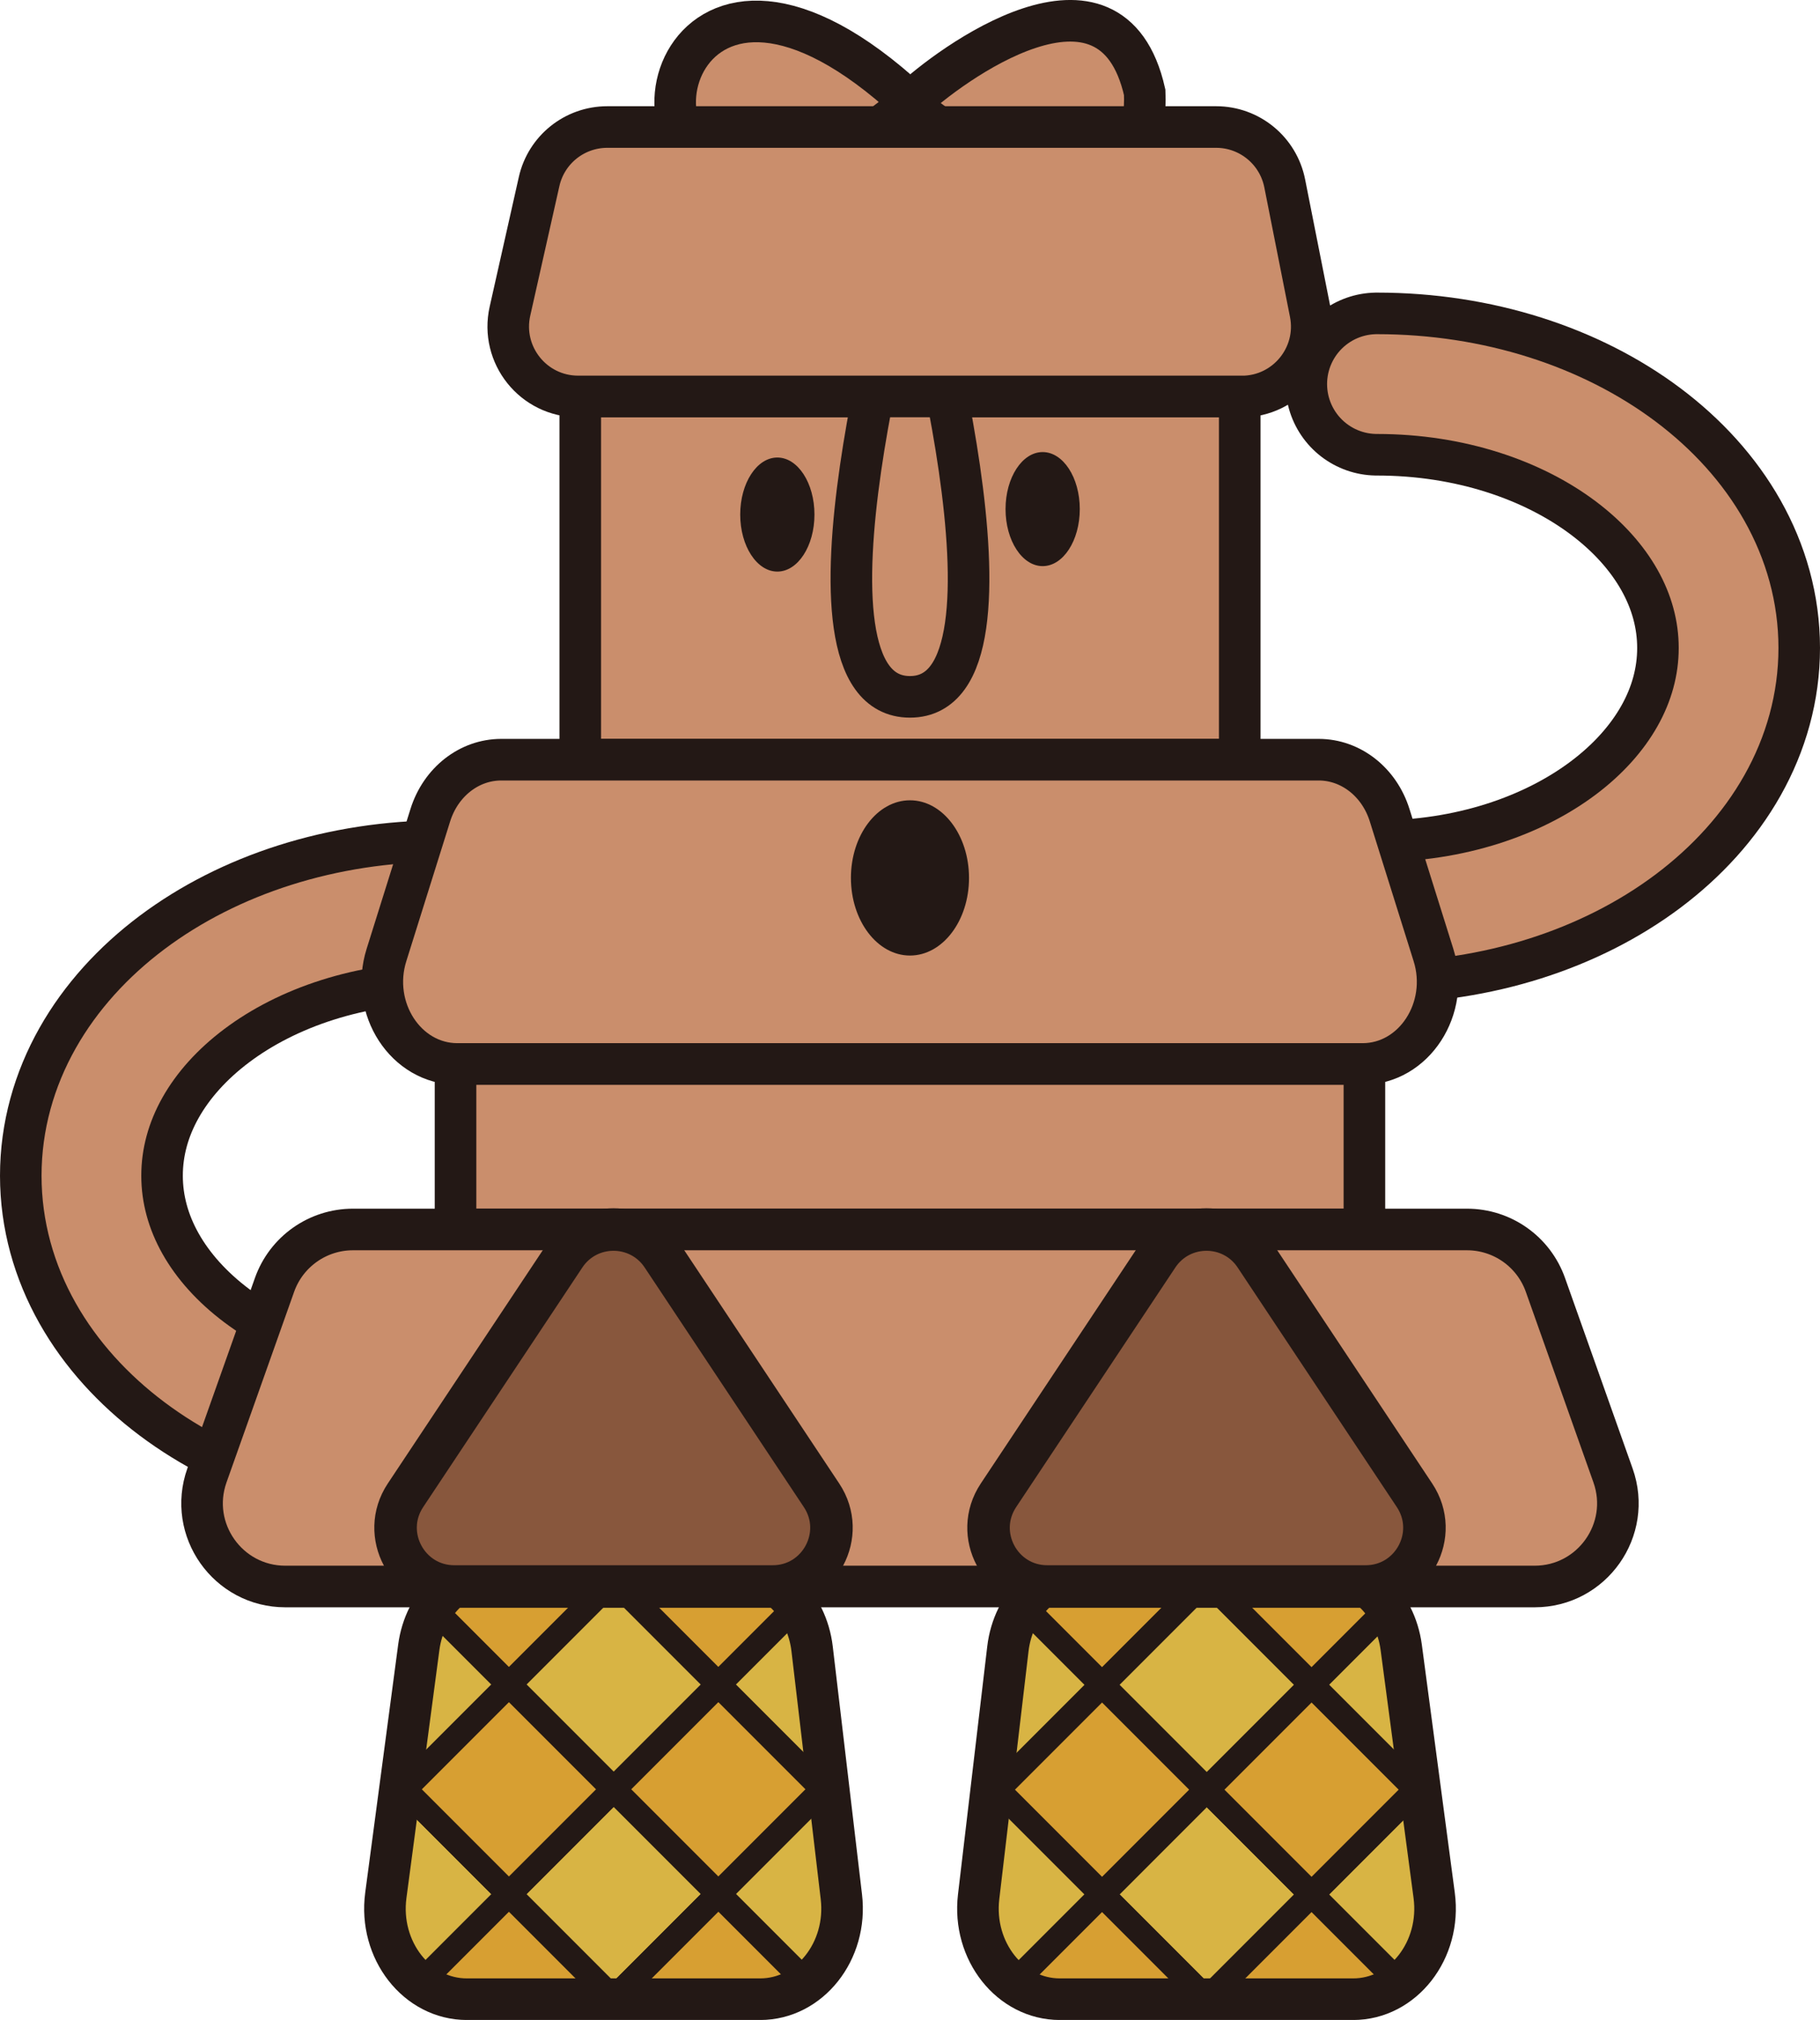 <svg viewBox="0 0 310.39 344.28" xmlns="http://www.w3.org/2000/svg" xmlns:xlink="http://www.w3.org/1999/xlink"><clipPath id="a"><path d="m124.65 267.57h-39.41c-6.93 0-12.81 5.62-13.82 13.2l-5.62 42.27c-1.24 9.33 5.3 17.7 13.82 17.7h50.02c8.43 0 14.94-8.2 13.85-17.45l-4.99-42.27c-.91-7.69-6.84-13.45-13.85-13.45z"/></clipPath><clipPath id="b"><path d="m185.74 267.57h39.41c6.93 0 12.81 5.62 13.82 13.2l5.62 42.27c1.24 9.33-5.3 17.7-13.82 17.7h-50.02c-8.43 0-14.94-8.2-13.85-17.45l4.99-42.27c.91-7.69 6.84-13.45 13.85-13.45z"/></clipPath><g fill="none"><path d="m234.83 65.46c33.12 0 59.97 20.14 59.97 44.98s-26.85 44.98-59.97 44.98" stroke="#231815" stroke-linecap="round" stroke-linejoin="round" stroke-width="31.18"/><path d="m234.83 65.46c33.12 0 59.97 20.14 59.97 44.98s-26.85 44.98-59.97 44.98" stroke="#ca8e6c" stroke-linecap="round" stroke-linejoin="round" stroke-width="17.01"/><path d="m75.56 245.36c-33.12 0-59.97-20.14-59.97-44.98s26.85-44.98 59.97-44.98" stroke="#231815" stroke-linecap="round" stroke-linejoin="round" stroke-width="31.18"/><path d="m75.56 245.36c-33.12 0-59.97-20.14-59.97-44.98s26.85-44.98 59.97-44.98" stroke="#ca8e6c" stroke-linecap="round" stroke-linejoin="round" stroke-width="17.01"/></g><path d="m98.96 67.57h112.47v61.91h-112.47z" fill="#ca8e6c" stroke="#231815" stroke-miterlimit="10" stroke-width="7.09"/><path d="m77.69 181.34h155v28.21h-155z" fill="#ca8e6c" stroke="#231815" stroke-miterlimit="10" stroke-width="7.09"/><path d="m232.39 181.34h-154.39c-8.78 0-14.95-9.47-12.09-18.57l7.48-23.84c1.78-5.66 6.63-9.45 12.09-9.45h139.42c5.46 0 10.32 3.8 12.09 9.45l7.48 23.84c2.86 9.1-3.31 18.57-12.09 18.57z" fill="#ca8e6c" stroke="#231815" stroke-miterlimit="10" stroke-width="7.09"/><ellipse cx="132.57" cy="87.7" fill="#231815" rx="6.33" ry="9.72"/><ellipse cx="177.82" cy="86.77" fill="#231815" rx="6.33" ry="9.72"/><path d="m155.19 270.4h106.53c9.8 0 16.65-9.7 13.37-18.93l-11.53-32.48c-2.01-5.66-7.36-9.44-13.37-9.44h-95s-95 0-95 0c-6 0-11.36 3.78-13.37 9.44l-11.53 32.48c-3.28 9.23 3.57 18.93 13.37 18.93z" fill="#ca8e6c" stroke="#231815" stroke-miterlimit="10" stroke-width="7.09"/><path d="m124.65 267.57h-39.41c-6.93 0-12.81 5.62-13.82 13.2l-5.62 42.27c-1.24 9.33 5.3 17.7 13.82 17.7h50.02c8.43 0 14.94-8.2 13.85-17.45l-4.99-42.27c-.91-7.69-6.84-13.45-13.85-13.45z" fill="#d8b444"/><g clip-path="url(#a)" fill="#d79f32" stroke="#231815" stroke-miterlimit="10" stroke-width="4.25"><path d="m109.86 328.11h25.26v25.26h-25.26z" transform="matrix(.707 .707 -.707 .707 276.82 13.18)"/><path d="m109.86 328.11h25.26v25.26h-25.26z" transform="matrix(.707 .707 -.707 .707 276.82 13.18)"/><path d="m74.14 328.11h25.26v25.26h-25.26z" transform="matrix(.707 .707 -.707 .707 266.35 38.44)"/><path d="m109.86 292.38h25.26v25.26h-25.26z" transform="matrix(.707 .707 -.707 .707 251.55 2.72)"/><path d="m74.14 292.38h25.26v25.26h-25.26z" transform="matrix(.707 .707 -.707 .707 241.09 27.98)"/><path d="m74.14 292.38h25.26v25.26h-25.26z" transform="matrix(.707 .707 -.707 .707 241.09 27.98)"/><path d="m74.14 256.66h25.26v25.26h-25.26z" transform="matrix(.707 .707 -.707 .707 215.83 17.52)"/><path d="m109.86 256.66h25.26v25.26h-25.26z" transform="matrix(.707 .707 -.707 .707 226.29 -7.74)"/></g><path d="m124.65 267.57h-39.41c-6.93 0-12.81 5.62-13.82 13.2l-5.62 42.27c-1.24 9.33 5.3 17.7 13.82 17.7h50.02c8.43 0 14.94-8.2 13.85-17.45l-4.99-42.27c-.91-7.69-6.84-13.45-13.85-13.45z" fill="none" stroke="#231815" stroke-miterlimit="10" stroke-width="7.09"/><path d="m96.3 214.02-27.15 40.84c-4.42 6.65.35 15.54 8.33 15.54h54.3c7.99 0 12.75-8.89 8.33-15.54l-27.15-40.84c-3.96-5.95-12.7-5.95-16.66 0z" fill="#88573d" stroke="#231815" stroke-linecap="round" stroke-linejoin="round" stroke-width="7.25"/><path d="m185.74 267.57h39.41c6.93 0 12.81 5.62 13.82 13.2l5.62 42.27c1.24 9.33-5.3 17.7-13.82 17.7h-50.02c-8.43 0-14.94-8.2-13.85-17.45l4.99-42.27c.91-7.69 6.84-13.45 13.85-13.45z" fill="#d8b444"/><g clip-path="url(#b)" fill="#d79f32" stroke="#231815" stroke-miterlimit="10" stroke-width="4.25"><path d="m175.26 328.11h25.26v25.26h-25.26z" transform="matrix(-.707 .707 -.707 -.707 561.69 448.81)"/><path d="m175.26 328.11h25.26v25.26h-25.26z" transform="matrix(-.707 .707 -.707 -.707 561.69 448.81)"/><path d="m210.99 328.11h25.26v25.26h-25.26z" transform="matrix(-.707 .707 -.707 -.707 622.68 423.55)"/><path d="m175.26 292.38h25.26v25.26h-25.26z" transform="matrix(-.707 .707 -.707 -.707 536.43 387.83)"/><path d="m210.99 292.38h25.26v25.26h-25.26z" transform="matrix(-.707 .707 -.707 -.707 597.42 362.57)"/><path d="m210.99 292.38h25.26v25.26h-25.26z" transform="matrix(-.707 .707 -.707 -.707 597.42 362.57)"/><path d="m210.99 256.66h25.26v25.26h-25.26z" transform="matrix(-.707 .707 -.707 -.707 572.16 301.58)"/><path d="m175.26 256.66h25.26v25.26h-25.26z" transform="matrix(-.707 .707 -.707 -.707 511.17 326.84)"/></g><path d="m185.74 267.57h39.41c6.93 0 12.81 5.62 13.82 13.2l5.62 42.27c1.24 9.33-5.3 17.7-13.82 17.7h-50.02c-8.43 0-14.94-8.2-13.85-17.45l4.99-42.27c.91-7.69 6.84-13.45 13.85-13.45z" fill="none" stroke="#231815" stroke-miterlimit="10" stroke-width="7.09"/><path d="m214.09 214.02 27.15 40.84c4.42 6.65-.35 15.54-8.33 15.54h-54.3c-7.99 0-12.75-8.89-8.33-15.54l27.15-40.84c3.96-5.95 12.7-5.95 16.66 0z" fill="#88573d" stroke="#231815" stroke-linecap="round" stroke-linejoin="round" stroke-width="7.25"/><ellipse cx="155.19" cy="149.63" fill="#231815" rx="10.07" ry="13.23"/><path d="m155.19 118.77c22.49 0 0-77.8 0-77.8s-22.49 77.8 0 77.8z" fill="#ca8e6c" stroke="#231815" stroke-linecap="round" stroke-linejoin="round" stroke-width="7.09"/><path d="m127.71 29.75c-24.33-.14-12.36-49.28 27.52-12.35 0 0-12.23 12.35-27.52 12.35z" fill="#ca8e6c" stroke="#231815" stroke-miterlimit="10" stroke-width="7.09"/><path d="m155.23 17.39c6.61-6.27 34.33-26.8 39.99-1.65 1.15 26.94-36.82 7.5-39.99 1.65z" fill="#ca8e6c" stroke="#231815" stroke-miterlimit="10" stroke-width="7.09"/><path d="m211.79 67.57h-113.19c-7.64 0-13.3-7.08-11.63-14.53l4.97-22.09c1.22-5.44 6.05-9.3 11.63-9.3h103.84c5.69 0 10.58 4.02 11.69 9.6l4.38 22.09c1.46 7.37-4.18 14.24-11.69 14.24z" fill="#ca8e6c" stroke="#231815" stroke-miterlimit="10" stroke-width="7.09"/></svg>